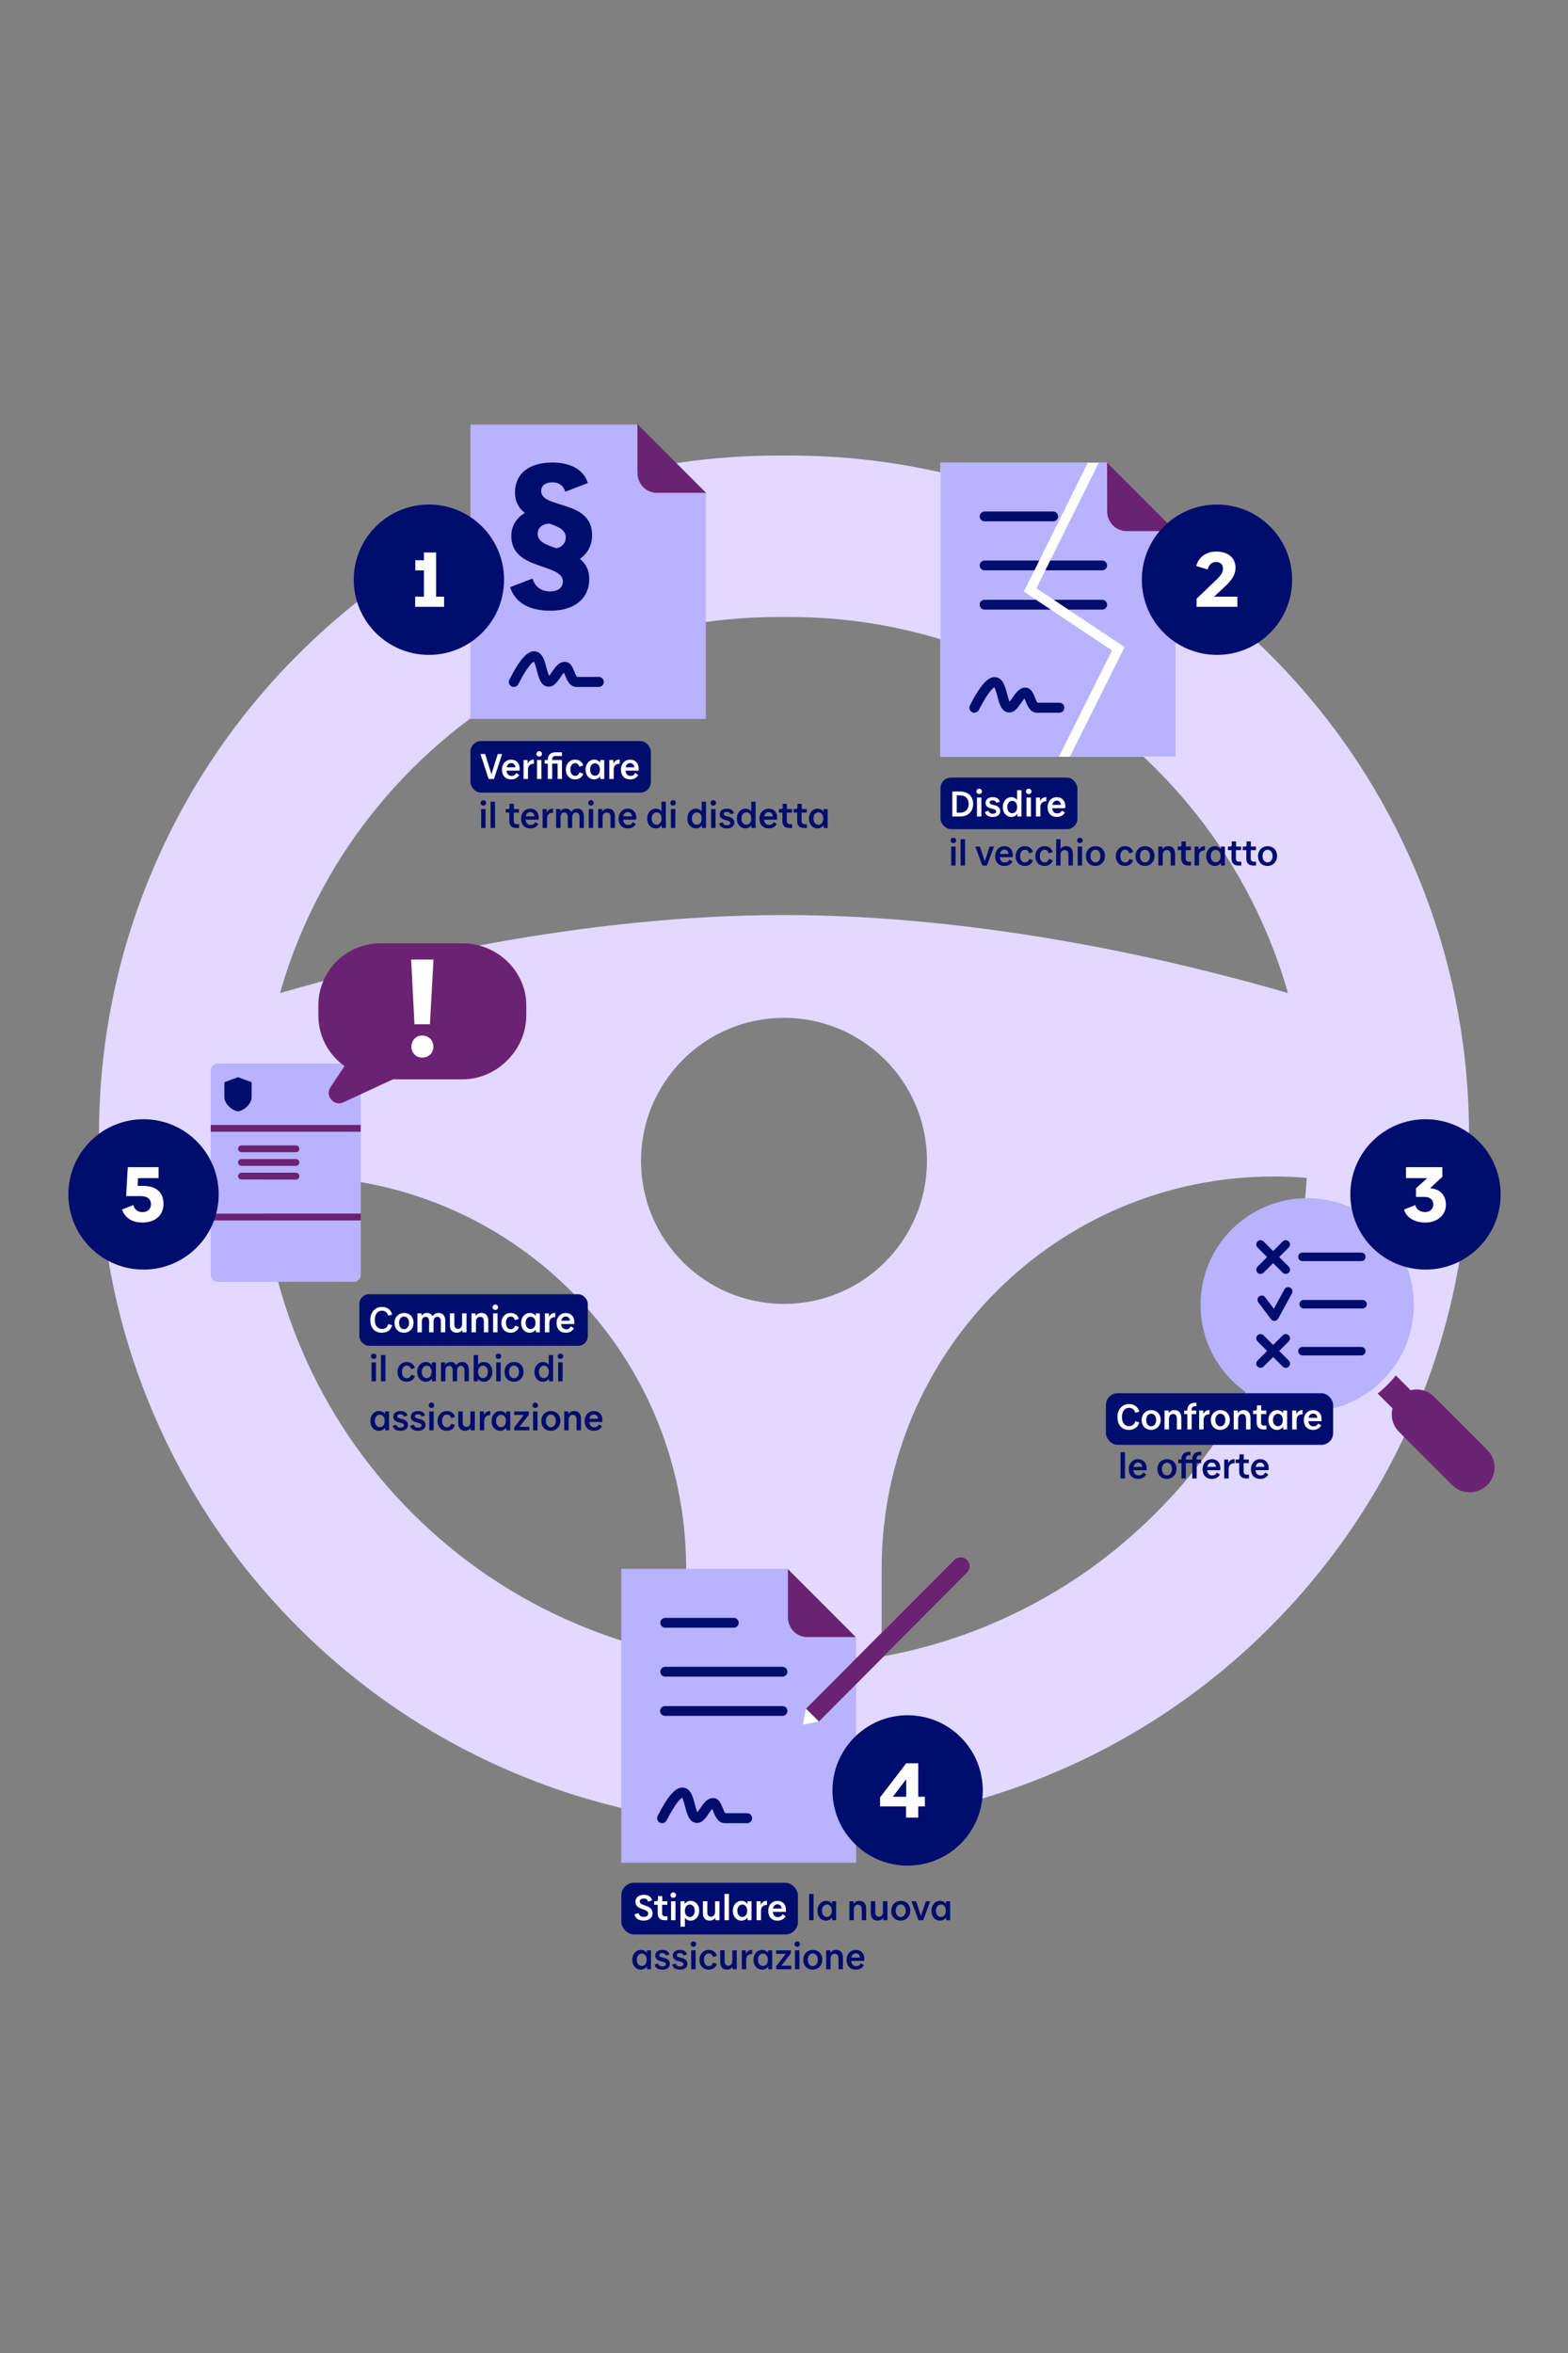 <?xml version="1.0" encoding="UTF-8"?><svg xmlns="http://www.w3.org/2000/svg" xmlns:xlink="http://www.w3.org/1999/xlink" viewBox="0 0 2400 3600"><rect x="0" y="0" width="2400" height="3600" fill="#808080" stroke="none"/><defs><style>.cls-1{fill:none;}.cls-2{clip-path:url(#clippath);}.cls-3{fill:#000d6e;}.cls-4{fill:#fff;}.cls-5{fill:#6c2273;}.cls-6{fill:#b8b2ff;}.cls-7{fill:#e1d9ff;}.cls-8{clip-path:url(#clippath-1);}</style><clipPath id="clippath"><path class="cls-1" d="M1620.85,1157.599h-181.337v-450h225.655l-98.085,197.578,134.985,89.985-81.218,162.437Zm73.663-450h-12.597l-95.527,192.422,135.015,90.015-83.782,167.563h161.891v-345l-105-105Z"/></clipPath><clipPath id="clippath-1"><path class="cls-1" d="M2162.523,2059.044c-.63,1.622-1.276,3.24-1.956,4.847-8.735,20.653-21.239,39.198-37.162,55.122-14.581,14.581-31.366,26.284-49.949,34.863v161.405h243.019v-256.237h-153.952Z"/></clipPath></defs><g id="Purple"><path class="cls-7" d="M2166.732,1332.037c-52.379-123.839-127.339-235.032-222.797-330.49-95.458-95.458-206.65-170.417-330.489-222.797-128.277-54.257-264.469-81.767-404.793-81.767h-17.307c-140.324,0-276.516,27.51-404.793,81.767-123.839,52.379-235.032,127.339-330.49,222.797-95.458,95.458-170.417,206.651-222.797,330.49-54.257,128.277-81.767,264.469-81.767,404.793v17.307c0,140.324,27.51,276.516,81.767,404.793,52.379,123.839,127.339,235.031,222.797,330.489,95.458,95.458,206.651,170.418,330.49,222.797,128.277,54.257,264.469,81.768,404.793,81.768h17.307c140.324,0,276.516-27.511,404.793-81.768,123.839-52.379,235.031-127.339,330.489-222.797,95.458-95.458,170.418-206.65,222.797-330.489,54.257-128.277,81.768-264.47,81.768-404.793v-17.307c0-140.324-27.511-276.516-81.768-404.793Zm-1705.978,96.219c39.927-94.397,97.111-179.2,169.964-252.054s157.657-130.038,252.054-169.964c97.667-41.31,201.486-62.255,308.574-62.255h17.307c107.088,0,210.907,20.945,308.574,62.255,94.396,39.926,179.199,97.11,252.053,169.964s130.038,157.657,169.965,252.054c12.608,29.808,23.308,60.192,32.105,91.064-166.61-48.51-462.679-119.329-771.264-119.329-308.702,0-604.878,70.872-771.453,119.384,8.8-30.891,19.506-61.294,32.121-91.119Zm739.228,566.658c-120.856,0-218.83-97.974-218.83-218.83s97.974-218.83,218.83-218.83,218.83,97.974,218.83,218.83-97.974,218.83-218.83,218.83Zm-569.263,319.85c-72.854-72.854-130.038-157.656-169.964-252.054-35.111-83.013-55.502-170.473-60.833-260.605,16.588-1.378,33.36-2.104,50.304-2.104,328.845,0,595.899,264.549,599.952,592.432,.032,2.519,.048,5.041,.048,7.568v134.515c-57.377-10.287-113.36-26.908-167.453-49.787-94.397-39.927-179.2-97.111-252.054-169.965Zm1308.526-252.054c-39.927,94.397-97.111,179.2-169.965,252.054s-157.656,130.038-252.054,169.965c-54.19,22.92-110.276,39.561-167.762,49.843v-129.29c0-.908,.012-1.814,.016-2.721-.004-.854-.016-1.705-.016-2.559,0-331.371,268.629-600,600-600,17.048,0,33.924,.734,50.612,2.129-5.333,90.124-25.723,177.574-60.831,260.58Z"/><g><path class="cls-6" d="M1005.786,754.136c-16.58,0-30.022-13.447-30.022-30.035v-74.664h-255.686v450.529h360.261v-345.83h-74.553Z"/><path class="cls-5" d="M1080.84,754.136h-75.054c-16.581,0-30.022-13.447-30.022-30.035v-75.088l105.076,105.123Z"/></g><path class="cls-3" d="M901.938,885.667c0,30.845-23.54,48.702-59.254,48.702-31.927,0-53.843-11.634-61.96-35.985l34.362-13.258c3.788,12.716,13.258,19.751,27.057,19.751,11.364,0,19.481-5.682,19.481-15.152,0-28.41-79.006-16.505-79.006-69.536,0-15.693,7.846-27.869,20.833-35.445-8.929-6.764-15.152-16.504-15.152-31.386,0-29.222,22.187-45.726,57.09-45.726,28.68,0,48.432,11.634,54.384,31.386l-34.362,13.258c-3.518-9.74-10.011-14.34-20.022-14.34-10.823,0-17.046,5.141-17.046,13.258,0,27.868,77.924,12.717,77.924,67.372,0,15.963-7.035,28.41-18.669,36.527,8.388,6.764,14.34,16.234,14.34,30.574Zm-50.055-46.809c8.388-1.894,14.069-7.847,14.069-16.775,0-11.364-11.364-16.504-25.434-21.104-12.446,1.082-17.587,7.846-17.587,15.693,0,12.176,13.258,17.046,28.951,22.187Z"/><polygon class="cls-4" points="1799.514 1157.849 1439.514 1157.849 1439.514 707.849 1694.513 707.849 1732.174 745.259 1799.514 812.599 1799.514 1157.849"/><g class="cls-2"><polygon class="cls-6" points="1694.513 707.599 1439.513 707.599 1439.513 1157.599 1799.513 1157.599 1799.513 812.599 1694.513 707.599"/><path class="cls-5" d="M1799.513,812.599h-74.896c-16.546,0-29.958-13.419-29.958-29.972l-.146-75.028,105,105Z"/><path class="cls-3" d="M1612.019,797.599h-105c-4.143,0-7.5-3.358-7.5-7.5s3.357-7.5,7.5-7.5h105c4.143,0,7.5,3.358,7.5,7.5s-3.357,7.5-7.5,7.5Z"/><path class="cls-3" d="M1687.019,872.608h-180c-4.147,0-7.509-3.362-7.509-7.509s3.361-7.509,7.509-7.509h180c4.147,0,7.509,3.362,7.509,7.509s-3.361,7.509-7.509,7.509Z"/><path class="cls-3" d="M1687.019,932.682h-180c-4.147,0-7.509-3.362-7.509-7.509s3.361-7.509,7.509-7.509h180c4.147,0,7.509,3.362,7.509,7.509s-3.361,7.509-7.509,7.509Z"/></g><g><path class="cls-6" d="M1837.542,1996.384c0,90.151,73.082,163.233,163.233,163.233,90.151,0,163.233-73.082,163.233-163.233,0-90.151-73.082-163.233-163.233-163.233-90.151,0-163.233,73.082-163.233,163.233Z"/><g><path class="cls-3" d="M2083.618,2060.711h-90.021c-3.606,0-6.529,2.923-6.529,6.529s2.923,6.529,6.529,6.529h90.021c3.606,0,6.529-2.923,6.529-6.529s-2.923-6.529-6.529-6.529Z"/><path class="cls-3" d="M1972.601,2043.009c-2.551-2.549-6.684-2.549-9.234,0l-14.673,14.673-14.673-14.673c-2.551-2.549-6.684-2.549-9.234,0-2.55,2.55-2.55,6.685,0,9.234l14.673,14.673-14.673,14.673c-2.55,2.55-2.55,6.685,0,9.234,1.275,1.274,2.946,1.912,4.617,1.912s3.342-.638,4.617-1.912l14.673-14.673,14.673,14.673c1.275,1.274,2.946,1.912,4.617,1.912s3.342-.638,4.617-1.912c2.55-2.55,2.55-6.685,0-9.234l-14.673-14.673,14.673-14.673c2.55-2.55,2.55-6.685,0-9.234Z"/><path class="cls-3" d="M1993.597,1929.476h90.021c3.606,0,6.529-2.923,6.529-6.529s-2.923-6.529-6.529-6.529h-90.021c-3.606,0-6.529,2.923-6.529,6.529s2.923,6.529,6.529,6.529Z"/><path class="cls-3" d="M1924.785,1947.179c1.275,1.274,2.946,1.912,4.617,1.912s3.342-.638,4.617-1.912l14.673-14.673,14.673,14.673c1.275,1.274,2.946,1.912,4.617,1.912s3.342-.638,4.617-1.912c2.55-2.55,2.55-6.685,0-9.234l-14.673-14.673,14.673-14.673c2.55-2.55,2.55-6.685,0-9.234-2.551-2.549-6.684-2.549-9.234,0l-14.673,14.673-14.673-14.673c-2.551-2.549-6.684-2.549-9.234,0-2.55,2.55-2.55,6.685,0,9.234l14.673,14.673-14.673,14.673c-2.55,2.55-2.55,6.685,0,9.234Z"/><path class="cls-3" d="M2085.531,1988.872h-90.021c-3.606,0-6.529,2.923-6.529,6.529s2.923,6.529,6.529,6.529h90.021c3.606,0,6.529-2.923,6.529-6.529s-2.923-6.529-6.529-6.529Z"/><path class="cls-3" d="M1974.834,1970.065c-3.164-1.729-7.131-.566-8.861,2.598l-16.239,29.713-13.267-17.629c-2.169-2.882-6.264-3.462-9.143-1.291-2.882,2.168-3.46,6.262-1.291,9.143l19.356,25.721c1.238,1.646,3.174,2.604,5.216,2.604,.157,0,.315-.006,.474-.018,2.213-.16,4.192-1.434,5.257-3.38l21.096-38.599c1.729-3.165,.566-7.132-2.598-8.861Z"/></g><g class="cls-8"><path class="cls-5" d="M2276.425,2218.263l-81.277-81.276c-9.781-9.781-23.565-13.116-36.078-10.01l-159.312-159.312c-7.648-7.65-20.053-7.65-27.701,0-7.649,7.649-7.649,20.052,0,27.701l159.312,159.312c-3.106,12.514,.229,26.299,10.01,36.081l81.277,81.276c7.424,7.424,17.154,11.136,26.885,11.136s19.461-3.712,26.886-11.137c14.848-14.848,14.848-38.922-.001-53.771Z"/></g></g><g><path class="cls-6" d="M541.747,1627.167h-208.75c-5.765,0-10.438,4.673-10.438,10.438v83.5h229.625v-83.5c0-5.765-4.673-10.438-10.438-10.438Zm-156.562,51.571c0,10.738-13.415,21.476-20.875,21.491-7.46-.015-20.875-10.753-20.875-21.491v-23.027l20.875-7.669,20.875,7.669v23.027Z"/><path class="cls-6" d="M322.56,1950.729c0,5.764,4.673,10.438,10.438,10.438h208.75c5.765,0,10.438-4.673,10.438-10.438v-83.5h-229.625v83.5Z"/><path class="cls-6" d="M322.56,1856.792h229.625v-125.25h-229.625v125.25Zm46.969-104.375h83.5c2.885,0,5.219,2.334,5.219,5.219s-2.334,5.219-5.219,5.219h-83.5c-2.885,0-5.219-2.334-5.219-5.219s2.334-5.219,5.219-5.219Zm0,20.875h83.5c2.885,0,5.219,2.334,5.219,5.219s-2.334,5.219-5.219,5.219h-83.5c-2.885,0-5.219-2.334-5.219-5.219s2.334-5.219,5.219-5.219Zm0,20.875h83.5c2.885,0,5.219,2.334,5.219,5.219s-2.334,5.219-5.219,5.219h-83.5c-2.885,0-5.219-2.334-5.219-5.219s2.334-5.219,5.219-5.219Z"/><rect class="cls-5" x="322.56" y="1856.792" width="229.625" height="10.438"/><rect class="cls-5" x="322.56" y="1721.104" width="229.625" height="10.438"/><path class="cls-5" d="M369.529,1783.729h83.5c2.885,0,5.219-2.334,5.219-5.219s-2.334-5.219-5.219-5.219h-83.5c-2.885,0-5.219,2.334-5.219,5.219s2.334,5.219,5.219,5.219Z"/><path class="cls-5" d="M369.529,1762.854h83.5c2.885,0,5.219-2.334,5.219-5.219s-2.334-5.219-5.219-5.219h-83.5c-2.885,0-5.219,2.334-5.219,5.219s2.334,5.219,5.219,5.219Z"/><path class="cls-5" d="M369.529,1804.604h83.5c2.885,0,5.219-2.334,5.219-5.219s-2.334-5.219-5.219-5.219h-83.5c-2.885,0-5.219,2.334-5.219,5.219s2.334,5.219,5.219,5.219Z"/><path class="cls-3" d="M343.435,1655.711v23.027c0,10.738,13.415,21.476,20.875,21.491,7.46-.015,20.875-10.753,20.875-21.491v-23.027l-20.875-7.669-20.875,7.669Z"/></g><g><path class="cls-5" d="M708.398,1443.266h-126.336c-52.33,0-94.752,42.422-94.752,94.752v15.792c0,31.943,15.854,60.131,40.071,77.296l-21.531,32.296c-8.983,13.475,5.718,30.126,20.201,22.886l75.451-34.964h106.896c52.33,0,97.139-45.184,97.139-97.514v-15.792c0-52.33-44.809-94.752-97.139-94.752Z"/><g><polygon class="cls-4" points="634.379 1567.112 658.062 1567.112 663.528 1468.125 629.318 1468.125 634.379 1567.112"/><path class="cls-4" d="M646.322,1584.319c-9.514,0-16.599,7.287-16.599,17.207,0,9.312,7.085,16.599,16.599,16.599,9.716,0,17.004-7.287,17.004-16.599,0-9.919-7.287-17.207-17.004-17.207Z"/></g></g><g><path class="cls-5" d="M1310.307,2505.074h-74.896c-16.546,0-29.958-13.419-29.958-29.972v-74.93l104.854,104.901Z"/><path class="cls-6" d="M1236.035,2504.762c-16.545,0-29.958-13.418-29.958-29.972v-74.506h-255.146v449.577h359.5v-345.099h-74.396Z"/></g><path class="cls-3" d="M1123.151,2490.32h-105c-4.142,0-7.5-3.357-7.5-7.5s3.358-7.5,7.5-7.5h105c4.142,0,7.5,3.357,7.5,7.5s-3.358,7.5-7.5,7.5Z"/><path class="cls-3" d="M1197.723,2565.165h-179.572c-4.142,0-7.5-3.357-7.5-7.5s3.358-7.5,7.5-7.5h179.572c4.142,0,7.5,3.357,7.5,7.5s-3.357,7.5-7.5,7.5Z"/><path class="cls-3" d="M1197.723,2625.219h-179.917c-4.142,0-7.5-3.357-7.5-7.5s3.358-7.5,7.5-7.5h179.917c4.142,0,7.5,3.357,7.5,7.5s-3.358,7.5-7.5,7.5Z"/><g><path class="cls-4" d="M1228.862,2638.752l-.009-.009,4.855-24.686,226.922-227.756c5.451-5.471,14.306-5.488,19.777-.036l0,0c5.471,5.451,5.488,14.306,.036,19.777l-226.922,227.756-24.66,4.954Z"/><path class="cls-5" d="M1233.67,2614.141l226.922-227.756c5.451-5.471,14.306-5.488,19.777-.036l0,0c5.471,5.451,5.488,14.306,.036,19.777l-226.922,227.756"/></g><path class="cls-3" d="M1491.338,1090.466c-1.182,0-2.381-.274-3.504-.853-3.761-1.938-5.238-6.559-3.3-10.32,17.16-33.299,29.014-45.748,40.919-42.969,10.017,2.339,13.09,14.043,16.062,25.361,.938,3.569,2.375,9.044,3.742,11.923,1.514-1.688,3.466-4.533,4.774-6.442,4.858-7.082,10.912-15.899,20.465-15.052,7.809,.688,10.953,8.536,13.48,14.842,.986,2.462,2.774,6.924,4.062,8.185h33.439c4.231,0,7.661,3.43,7.661,7.661s-3.43,7.661-7.661,7.661h-33.919c-10.669,0-14.963-10.716-17.805-17.808-.479-1.196-1.095-2.731-1.676-4.003-1.765,1.865-4.026,5.163-5.412,7.182-4.904,7.149-10.462,15.266-19.507,14.127-10.401-1.296-13.483-13.033-16.464-24.384-1.088-4.141-3.025-11.52-4.786-13.991-2.177,1.212-9.502,7.068-23.756,34.726-1.359,2.639-4.039,4.153-6.815,4.153Z"/><path class="cls-3" d="M786.435,1050.981c-1.182,0-2.38-.274-3.503-.853-3.761-1.938-5.239-6.559-3.301-10.319,17.162-33.301,29.019-45.746,40.92-42.969,10.016,2.339,13.089,14.043,16.062,25.361,.937,3.569,2.375,9.044,3.742,11.923,1.514-1.688,3.465-4.533,4.774-6.441,4.858-7.082,10.901-15.897,20.466-15.052,7.808,.688,10.953,8.536,13.479,14.841,.987,2.462,2.775,6.924,4.062,8.185h33.439c4.231,0,7.661,3.43,7.661,7.661s-3.43,7.661-7.661,7.661h-33.919c-10.669,0-14.963-10.716-17.805-17.808-.479-1.196-1.095-2.732-1.675-4.003-1.765,1.865-4.027,5.163-5.412,7.182-4.904,7.15-10.46,15.257-19.507,14.127-10.401-1.296-13.483-13.034-16.464-24.384-1.087-4.142-3.025-11.521-4.786-13.991-2.176,1.211-9.501,7.066-23.755,34.726-1.36,2.639-4.04,4.153-6.816,4.153Z"/><path class="cls-3" d="M1013.422,2789.413c-1.182,0-2.38-.274-3.503-.854-3.761-1.938-5.238-6.558-3.3-10.319,17.161-33.3,29.006-45.754,40.92-42.969,10.016,2.34,13.089,14.043,16.062,25.361,.937,3.568,2.375,9.043,3.742,11.923,1.513-1.688,3.465-4.532,4.774-6.44,4.858-7.083,10.899-15.89,20.465-15.054,7.809,.688,10.954,8.536,13.48,14.842,.987,2.463,2.775,6.925,4.062,8.186h33.439c4.231,0,7.661,3.43,7.661,7.661s-3.43,7.661-7.661,7.661h-33.919c-10.668,0-14.963-10.717-17.805-17.808-.479-1.196-1.095-2.732-1.675-4.004-1.765,1.865-4.028,5.163-5.413,7.183-4.904,7.149-10.46,15.25-19.506,14.127-10.401-1.297-13.483-13.034-16.464-24.385-1.087-4.142-3.025-11.521-4.786-13.991-2.177,1.212-9.502,7.068-23.755,34.727-1.36,2.638-4.04,4.153-6.816,4.153Z"/><circle class="cls-3" cx="1389.21" cy="2739.3" r="115.021"/><circle class="cls-3" cx="219.674" cy="1827.401" r="115.021"/><circle class="cls-3" cx="2181.865" cy="1827.401" r="115.021"/><circle class="cls-3" cx="1862.736" cy="886.938" r="115.021"/><circle class="cls-3" cx="656.502" cy="886.938" r="115.021"/></g><g id="Text_IT_Pfade"><rect class="cls-3" x="951.026" y="2880.609" width="270.279" height="79" rx="19.165" ry="19.165"/><rect class="cls-3" x="1439.514" y="1189.637" width="209.631" height="79" rx="16.299" ry="16.299"/><rect class="cls-3" x="720.078" y="1133.767" width="276.124" height="79" rx="16.299" ry="16.299"/><rect class="cls-3" x="550.034" y="1980.088" width="349.698" height="79" rx="14.817" ry="14.817"/><g><path class="cls-4" d="M566.79,2019.373c0-12.044,7.699-19.853,17.653-19.853,9.184,0,14.188,5.444,15.783,11.714l-6.104,1.595c-1.21-4.29-4.179-7.534-9.569-7.534-6.324,0-10.888,5.169-10.888,14.078,0,9.129,4.674,13.913,10.833,13.913,5.664,0,8.579-3.024,9.733-7.534l5.994,1.814c-1.649,6.38-6.599,11.494-15.893,11.494-10.394,0-17.543-7.095-17.543-19.688Z"/><path class="cls-4" d="M603.86,2023.938c0-8.909,6.379-15.123,14.518-15.123,8.579,0,14.628,5.884,14.628,15.123,0,8.854-6.489,15.123-14.628,15.123-8.524,0-14.518-5.885-14.518-15.123Zm22.217,0c0-5.994-3.3-9.679-7.644-9.679-4.29,0-7.644,3.739-7.644,9.679s3.354,9.679,7.644,9.679c4.344,0,7.644-3.739,7.644-9.679Z"/><path class="cls-4" d="M681.514,2020.583v17.817h-6.709v-16.223c0-4.949-2.035-7.589-5.554-7.534-3.3,0-5.665,2.97-5.665,7.479v16.277h-6.764v-16.223c0-4.949-2.035-7.589-5.5-7.534-3.299,0-5.664,2.915-5.664,7.369v16.388h-6.764v-28.981h6.379v3.85c1.705-2.859,4.729-4.509,8.414-4.509,3.794,0,6.874,1.814,8.414,5.169,1.705-3.3,5.224-5.169,9.349-5.169,6.159,0,10.063,4.289,10.063,11.823Z"/><path class="cls-4" d="M707.256,2009.419h6.764v28.981h-6.27v-3.795c-1.87,2.805-5.004,4.399-8.799,4.399-6.159,0-10.283-3.849-10.283-11.273v-18.367h6.764v16.883c0,4.784,2.2,6.874,5.884,6.819,3.575,0,5.939-2.86,5.939-7.479v-16.168Z"/><path class="cls-4" d="M747.405,2020.583v17.817h-6.764v-16.223c0-4.949-2.2-7.534-5.994-7.479-3.63,0-6.159,2.86-6.159,7.479v16.223h-6.764v-28.981h6.269v4.234c1.76-3.134,5.059-4.894,9.074-4.894,6.434,0,10.339,4.344,10.339,11.823Z"/><path class="cls-4" d="M753.953,2000.07c0-2.42,1.815-4.18,4.18-4.18,2.419,0,4.234,1.76,4.234,4.18s-1.815,4.069-4.234,4.069c-2.365,0-4.18-1.649-4.18-4.069Zm.825,38.33v-28.981h6.764v28.981h-6.764Z"/><path class="cls-4" d="M767.428,2023.992c0-8.579,5.829-15.178,14.133-15.178,7.149,0,11.273,4.18,12.483,8.964l-5.884,1.979c-.825-3.3-3.135-5.555-6.324-5.555-4.455,0-7.479,3.685-7.479,9.789,0,5.994,3.024,9.679,7.369,9.679,3.409,0,5.609-2.09,6.599-5.334l5.774,1.925c-1.265,4.674-5.499,8.799-12.538,8.799-8.359,0-14.133-6.05-14.133-15.068Z"/><path class="cls-4" d="M820.06,2009.419h6.214v28.981h-5.83l-.495-4.015c-2.145,2.97-5.389,4.675-9.184,4.675-7.479,0-13.143-6.05-13.143-15.014,0-8.908,5.774-15.232,13.253-15.232,3.85,0,7.039,1.705,9.184,4.729v-4.125Zm-.385,14.519c0-5.885-3.245-9.514-7.534-9.514-4.234,0-7.589,3.629-7.589,9.514,0,5.884,3.354,9.514,7.589,9.514,4.29,0,7.534-3.63,7.534-9.514Z"/><path class="cls-4" d="M840.246,2015.194c1.485-3.685,4.62-6.434,9.679-6.434v6.324c-5.939,0-9.128,3.299-9.128,8.908v14.408h-6.764v-28.981h6.214v5.774Z"/><path class="cls-4" d="M858.837,2025.697c.55,5.169,3.465,8.028,7.699,8.028,3.52,0,5.499-1.319,7.259-4.399l4.62,2.97c-2.419,4.29-6.654,6.765-12.483,6.765-8.414,0-14.078-5.555-14.078-14.903,0-9.184,6.104-15.343,14.023-15.343,8.029,0,13.144,5.444,13.144,13.528,0,1.265-.055,2.64-.22,3.354h-19.962Zm13.639-5.06c-.495-4.18-2.86-6.544-6.544-6.544-3.41,0-6.049,2.364-6.874,6.489l13.418,.055Z"/><path class="cls-3" d="M567.835,2075.07c0-2.42,1.815-4.18,4.18-4.18,2.419,0,4.234,1.76,4.234,4.18s-1.815,4.069-4.234,4.069c-2.365,0-4.18-1.649-4.18-4.069Zm.825,38.33v-28.981h6.764v28.981h-6.764Z"/><path class="cls-3" d="M583.124,2113.401v-40.199h6.819v40.199h-6.819Z"/><path class="cls-3" d="M608.369,2098.992c0-8.579,5.829-15.178,14.133-15.178,7.149,0,11.273,4.18,12.483,8.964l-5.884,1.979c-.825-3.3-3.135-5.555-6.324-5.555-4.455,0-7.479,3.685-7.479,9.789,0,5.994,3.024,9.679,7.369,9.679,3.409,0,5.609-2.09,6.599-5.334l5.774,1.925c-1.265,4.674-5.499,8.799-12.538,8.799-8.359,0-14.133-6.05-14.133-15.068Z"/><path class="cls-3" d="M661,2084.419h6.214v28.981h-5.829l-.495-4.015c-2.145,2.97-5.389,4.675-9.184,4.675-7.479,0-13.144-6.05-13.144-15.014,0-8.908,5.774-15.232,13.253-15.232,3.849,0,7.039,1.705,9.184,4.729v-4.125Zm-.385,14.519c0-5.885-3.245-9.514-7.534-9.514-4.234,0-7.589,3.629-7.589,9.514,0,5.884,3.354,9.514,7.589,9.514,4.29,0,7.534-3.63,7.534-9.514Z"/><path class="cls-3" d="M717.592,2095.583v17.817h-6.709v-16.223c0-4.949-2.035-7.589-5.554-7.534-3.3,0-5.665,2.97-5.665,7.479v16.277h-6.764v-16.223c0-4.949-2.035-7.589-5.499-7.534-3.3,0-5.664,2.915-5.664,7.369v16.388h-6.764v-28.981h6.379v3.85c1.705-2.859,4.729-4.509,8.414-4.509,3.794,0,6.874,1.814,8.414,5.169,1.705-3.3,5.225-5.169,9.349-5.169,6.159,0,10.063,4.289,10.063,11.823Z"/><path class="cls-3" d="M753.673,2098.827c0,8.909-5.719,15.233-13.253,15.233-3.959,0-7.094-1.705-9.129-4.729v4.069h-6.269v-40.199h6.709v14.793c2.09-2.64,5.06-4.18,8.854-4.18,7.479,0,13.088,6.049,13.088,15.013Zm-6.874,.11c0-5.885-3.299-9.514-7.534-9.514-4.345,0-7.589,3.629-7.589,9.514,0,5.884,3.245,9.514,7.534,9.514,4.234,0,7.589-3.63,7.589-9.514Z"/><path class="cls-3" d="M758.737,2075.07c0-2.42,1.815-4.18,4.18-4.18,2.419,0,4.234,1.76,4.234,4.18s-1.815,4.069-4.234,4.069c-2.365,0-4.18-1.649-4.18-4.069Zm.825,38.33v-28.981h6.764v28.981h-6.764Z"/><path class="cls-3" d="M772.211,2098.938c0-8.909,6.379-15.123,14.518-15.123,8.579,0,14.628,5.884,14.628,15.123,0,8.854-6.489,15.123-14.628,15.123-8.524,0-14.518-5.885-14.518-15.123Zm22.217,0c0-5.994-3.3-9.679-7.644-9.679-4.29,0-7.644,3.739-7.644,9.679s3.354,9.679,7.644,9.679c4.344,0,7.644-3.739,7.644-9.679Z"/><path class="cls-3" d="M839.913,2073.201h6.709v40.199h-6.214v-4.289c-2.145,3.134-5.334,4.949-9.293,4.949-7.479,0-13.144-6.05-13.144-15.014,0-8.908,5.774-15.232,13.253-15.232,3.629,0,6.599,1.54,8.689,4.18v-14.793Zm.11,25.736c0-5.885-3.245-9.514-7.534-9.514-4.234,0-7.589,3.629-7.589,9.514,0,5.884,3.354,9.514,7.589,9.514,4.29,0,7.534-3.63,7.534-9.514Z"/><path class="cls-3" d="M853.555,2075.07c0-2.42,1.815-4.18,4.18-4.18,2.419,0,4.234,1.76,4.234,4.18s-1.815,4.069-4.234,4.069c-2.365,0-4.18-1.649-4.18-4.069Zm.825,38.33v-28.981h6.764v28.981h-6.764Z"/><path class="cls-3" d="M589.282,2159.419h6.214v28.981h-5.83l-.495-4.015c-2.145,2.97-5.389,4.675-9.184,4.675-7.479,0-13.143-6.05-13.143-15.014,0-8.908,5.774-15.232,13.253-15.232,3.85,0,7.039,1.705,9.184,4.729v-4.125Zm-.385,14.519c0-5.885-3.245-9.514-7.534-9.514-4.234,0-7.589,3.629-7.589,9.514,0,5.884,3.354,9.514,7.589,9.514,4.29,0,7.534-3.63,7.534-9.514Z"/><path class="cls-3" d="M600.945,2181.307l5.664-1.54c.825,2.75,2.64,4.399,6.434,4.399,3.41,0,5.224-1.155,5.224-3.465,0-2.255-1.54-3.079-7.424-4.509-6.599-1.595-8.854-4.234-8.854-8.854,0-5.059,4.235-8.523,10.999-8.523,5.884,0,9.679,2.31,10.669,7.204l-5.444,1.265c-.77-2.475-2.53-3.574-5.39-3.574-3.079,0-4.619,1.21-4.619,3.135,0,2.089,1.265,2.859,6.764,4.124,6.599,1.595,9.458,4.18,9.458,9.184,0,5.444-4.454,8.909-11.548,8.909-6.874,0-10.778-2.97-11.933-7.754Z"/><path class="cls-3" d="M627.84,2181.307l5.665-1.54c.825,2.75,2.64,4.399,6.434,4.399,3.41,0,5.224-1.155,5.224-3.465,0-2.255-1.54-3.079-7.424-4.509-6.599-1.595-8.854-4.234-8.854-8.854,0-5.059,4.234-8.523,10.999-8.523,5.884,0,9.679,2.31,10.669,7.204l-5.444,1.265c-.77-2.475-2.53-3.574-5.389-3.574-3.08,0-4.62,1.21-4.62,3.135,0,2.089,1.265,2.859,6.764,4.124,6.599,1.595,9.458,4.18,9.458,9.184,0,5.444-4.454,8.909-11.548,8.909-6.874,0-10.778-2.97-11.934-7.754Z"/><path class="cls-3" d="M656.219,2150.07c0-2.42,1.815-4.18,4.18-4.18,2.419,0,4.234,1.76,4.234,4.18s-1.815,4.069-4.234,4.069c-2.365,0-4.18-1.649-4.18-4.069Zm.825,38.33v-28.981h6.764v28.981h-6.764Z"/><path class="cls-3" d="M669.694,2173.992c0-8.579,5.829-15.178,14.133-15.178,7.149,0,11.273,4.18,12.483,8.964l-5.884,1.979c-.825-3.3-3.135-5.555-6.324-5.555-4.455,0-7.479,3.685-7.479,9.789,0,5.994,3.024,9.679,7.369,9.679,3.409,0,5.609-2.09,6.599-5.334l5.774,1.925c-1.265,4.674-5.499,8.799-12.538,8.799-8.359,0-14.133-6.05-14.133-15.068Z"/><path class="cls-3" d="M720.016,2159.419h6.764v28.981h-6.27v-3.795c-1.87,2.805-5.004,4.399-8.799,4.399-6.159,0-10.283-3.849-10.283-11.273v-18.367h6.764v16.883c0,4.784,2.2,6.874,5.884,6.819,3.575,0,5.939-2.86,5.939-7.479v-16.168Z"/><path class="cls-3" d="M740.697,2165.194c1.485-3.685,4.62-6.434,9.679-6.434v6.324c-5.939,0-9.128,3.299-9.128,8.908v14.408h-6.764v-28.981h6.214v5.774Z"/><path class="cls-3" d="M774.795,2159.419h6.214v28.981h-5.829l-.495-4.015c-2.145,2.97-5.389,4.675-9.184,4.675-7.479,0-13.144-6.05-13.144-15.014,0-8.908,5.774-15.232,13.253-15.232,3.849,0,7.039,1.705,9.184,4.729v-4.125Zm-.385,14.519c0-5.885-3.245-9.514-7.534-9.514-4.234,0-7.589,3.629-7.589,9.514,0,5.884,3.354,9.514,7.589,9.514,4.29,0,7.534-3.63,7.534-9.514Z"/><path class="cls-3" d="M795.147,2182.956h15.123v5.444h-23.097v-4.784l14.463-18.753h-14.628v-5.444h22.437v5.005l-14.298,18.532Z"/><path class="cls-3" d="M815.112,2150.07c0-2.42,1.815-4.18,4.18-4.18,2.419,0,4.234,1.76,4.234,4.18s-1.815,4.069-4.234,4.069c-2.365,0-4.18-1.649-4.18-4.069Zm.825,38.33v-28.981h6.764v28.981h-6.764Z"/><path class="cls-3" d="M828.587,2173.938c0-8.909,6.379-15.123,14.518-15.123,8.579,0,14.628,5.884,14.628,15.123,0,8.854-6.489,15.123-14.628,15.123-8.524,0-14.518-5.885-14.518-15.123Zm22.217,0c0-5.994-3.3-9.679-7.644-9.679-4.29,0-7.644,3.739-7.644,9.679s3.354,9.679,7.644,9.679c4.344,0,7.644-3.739,7.644-9.679Z"/><path class="cls-3" d="M889.303,2170.583v17.817h-6.764v-16.223c0-4.949-2.2-7.534-5.994-7.479-3.63,0-6.159,2.86-6.159,7.479v16.223h-6.764v-28.981h6.269v4.234c1.76-3.134,5.059-4.894,9.074-4.894,6.434,0,10.339,4.344,10.339,11.823Z"/><path class="cls-3" d="M901.845,2175.697c.55,5.169,3.465,8.028,7.699,8.028,3.52,0,5.499-1.319,7.259-4.399l4.62,2.97c-2.419,4.29-6.654,6.765-12.483,6.765-8.414,0-14.078-5.555-14.078-14.903,0-9.184,6.104-15.343,14.023-15.343,8.029,0,13.144,5.444,13.144,13.528,0,1.265-.055,2.64-.22,3.354h-19.962Zm13.639-5.06c-.495-4.18-2.86-6.544-6.544-6.544-3.41,0-6.049,2.364-6.874,6.489l13.418,.055Z"/></g><g><path class="cls-4" d="M1469.827,1210.996c12.027,0,19.715,7.479,19.715,19.082,0,11.604-8.018,19.138-19.989,19.138h-11.917v-38.22h12.191Zm-.384,32.391c8.072,0,13.234-5.004,13.234-13.253,0-8.194-5.162-13.308-13.234-13.308h-5.053v26.562h5.053Z"/><path class="cls-4" d="M1494.541,1210.886c0-2.419,1.812-4.179,4.174-4.179,2.416,0,4.229,1.76,4.229,4.179,0,2.42-1.812,4.07-4.229,4.07-2.361,0-4.174-1.65-4.174-4.07Zm.823,38.33v-28.981h6.755v28.981h-6.755Z"/><path class="cls-4" d="M1507.501,1242.122l5.656-1.54c.823,2.75,2.636,4.399,6.425,4.399,3.405,0,5.217-1.155,5.217-3.465,0-2.254-1.537-3.079-7.413-4.509-6.59-1.595-8.842-4.234-8.842-8.854,0-5.06,4.229-8.524,10.983-8.524,5.876,0,9.665,2.31,10.653,7.204l-5.437,1.265c-.769-2.475-2.526-3.575-5.382-3.575-3.075,0-4.612,1.21-4.612,3.135,0,2.09,1.263,2.86,6.754,4.125,6.59,1.595,9.446,4.179,9.446,9.184,0,5.444-4.448,8.909-11.533,8.909-6.864,0-10.764-2.97-11.916-7.754Z"/><path class="cls-4" d="M1556.761,1209.016h6.7v40.2h-6.206v-4.29c-2.142,3.135-5.326,4.95-9.28,4.95-7.469,0-13.125-6.049-13.125-15.013,0-8.909,5.766-15.233,13.234-15.233,3.625,0,6.59,1.54,8.677,4.179v-14.793Zm.11,25.737c0-5.884-3.24-9.514-7.523-9.514-4.229,0-7.579,3.629-7.579,9.514,0,5.884,3.351,9.514,7.579,9.514,4.283,0,7.523-3.63,7.523-9.514Z"/><path class="cls-4" d="M1570.381,1210.886c0-2.419,1.812-4.179,4.174-4.179,2.416,0,4.229,1.76,4.229,4.179,0,2.42-1.812,4.07-4.229,4.07-2.361,0-4.174-1.65-4.174-4.07Zm.823,38.33v-28.981h6.755v28.981h-6.755Z"/><path class="cls-4" d="M1591.853,1226.009c1.482-3.685,4.613-6.434,9.665-6.434v6.324c-5.931,0-9.116,3.299-9.116,8.909v14.408h-6.755v-28.981h6.206v5.774Z"/><path class="cls-4" d="M1610.415,1236.513c.55,5.169,3.46,8.029,7.688,8.029,3.515,0,5.492-1.32,7.249-4.399l4.613,2.97c-2.416,4.289-6.645,6.764-12.466,6.764-8.402,0-14.059-5.555-14.059-14.903,0-9.184,6.096-15.343,14.003-15.343,8.019,0,13.125,5.444,13.125,13.528,0,1.265-.055,2.64-.219,3.354h-19.936Zm13.62-5.06c-.495-4.179-2.856-6.544-6.535-6.544-3.405,0-6.041,2.365-6.865,6.489l13.4,.055Z"/><path class="cls-3" d="M1455.056,1285.886c0-2.419,1.812-4.179,4.174-4.179,2.416,0,4.229,1.76,4.229,4.179,0,2.42-1.812,4.07-4.229,4.07-2.361,0-4.174-1.65-4.174-4.07Zm.823,38.33v-28.981h6.755v28.981h-6.755Z"/><path class="cls-3" d="M1470.321,1324.216v-40.2h6.81v40.2h-6.81Z"/><path class="cls-3" d="M1514.804,1295.235h6.646l-10.764,28.981h-7.14l-10.764-28.981h7.084l7.469,22.382,7.469-22.382Z"/><path class="cls-3" d="M1530.181,1311.513c.55,5.169,3.46,8.029,7.688,8.029,3.515,0,5.492-1.32,7.249-4.399l4.613,2.97c-2.416,4.289-6.645,6.764-12.466,6.764-8.402,0-14.059-5.555-14.059-14.903,0-9.184,6.096-15.343,14.003-15.343,8.019,0,13.125,5.444,13.125,13.528,0,1.265-.055,2.64-.219,3.354h-19.936Zm13.62-5.06c-.495-4.179-2.856-6.544-6.535-6.544-3.405,0-6.041,2.365-6.865,6.489l13.4,.055Z"/><path class="cls-3" d="M1554.455,1309.808c0-8.579,5.821-15.178,14.113-15.178,7.139,0,11.258,4.179,12.466,8.964l-5.876,1.979c-.823-3.299-3.13-5.554-6.315-5.554-4.448,0-7.469,3.685-7.469,9.789,0,5.994,3.021,9.679,7.359,9.679,3.404,0,5.602-2.09,6.59-5.334l5.766,1.925c-1.263,4.674-5.491,8.799-12.521,8.799-8.348,0-14.113-6.049-14.113-15.068Z"/><path class="cls-3" d="M1584.604,1309.808c0-8.579,5.821-15.178,14.113-15.178,7.139,0,11.258,4.179,12.466,8.964l-5.876,1.979c-.823-3.299-3.13-5.554-6.315-5.554-4.448,0-7.469,3.685-7.469,9.789,0,5.994,3.021,9.679,7.359,9.679,3.404,0,5.602-2.09,6.59-5.334l5.766,1.925c-1.263,4.674-5.491,8.799-12.521,8.799-8.348,0-14.113-6.049-14.113-15.068Z"/><path class="cls-3" d="M1642.157,1306.399v17.817h-6.755v-16.168c0-4.894-2.197-7.534-5.986-7.479-3.624,0-6.15,2.86-6.15,7.369v16.278h-6.7v-40.2h6.7l-.055,14.793c1.812-2.694,4.888-4.234,8.622-4.234,6.425,0,10.324,4.29,10.324,11.824Z"/><path class="cls-3" d="M1648.691,1285.886c0-2.419,1.812-4.179,4.174-4.179,2.416,0,4.229,1.76,4.229,4.179,0,2.42-1.812,4.07-4.229,4.07-2.361,0-4.174-1.65-4.174-4.07Zm.823,38.33v-28.981h6.755v28.981h-6.755Z"/><path class="cls-3" d="M1662.146,1309.753c0-8.909,6.37-15.123,14.498-15.123,8.566,0,14.607,5.884,14.607,15.123,0,8.854-6.48,15.123-14.607,15.123-8.513,0-14.498-5.884-14.498-15.123Zm22.186,0c0-5.994-3.295-9.679-7.633-9.679-4.283,0-7.634,3.739-7.634,9.679,0,5.939,3.351,9.679,7.634,9.679,4.338,0,7.633-3.74,7.633-9.679Z"/><path class="cls-3" d="M1707.837,1309.808c0-8.579,5.821-15.178,14.113-15.178,7.139,0,11.258,4.179,12.466,8.964l-5.876,1.979c-.823-3.299-3.13-5.554-6.315-5.554-4.448,0-7.469,3.685-7.469,9.789,0,5.994,3.021,9.679,7.359,9.679,3.404,0,5.602-2.09,6.59-5.334l5.766,1.925c-1.263,4.674-5.491,8.799-12.521,8.799-8.348,0-14.113-6.049-14.113-15.068Z"/><path class="cls-3" d="M1737.986,1309.753c0-8.909,6.37-15.123,14.498-15.123,8.566,0,14.607,5.884,14.607,15.123,0,8.854-6.48,15.123-14.607,15.123-8.513,0-14.498-5.884-14.498-15.123Zm22.186,0c0-5.994-3.295-9.679-7.633-9.679-4.283,0-7.634,3.739-7.634,9.679,0,5.939,3.351,9.679,7.634,9.679,4.338,0,7.633-3.74,7.633-9.679Z"/><path class="cls-3" d="M1798.613,1306.399v17.817h-6.755v-16.223c0-4.95-2.196-7.534-5.986-7.479-3.624,0-6.15,2.859-6.15,7.479v16.223h-6.755v-28.981h6.261v4.234c1.758-3.135,5.053-4.895,9.062-4.895,6.425,0,10.324,4.344,10.324,11.824Z"/><path class="cls-3" d="M1818.439,1324.216c-6.811,0-10.38-4.069-10.38-10.394v-13.144h-5.437v-5.444h3.021c2.087,0,2.801-.55,2.801-2.915v-5.004h6.59v7.919h7.743v5.444h-7.963v12.429c0,3.409,1.318,5.279,4.942,5.279h3.24v5.829h-4.558Z"/><path class="cls-3" d="M1834.64,1301.009c1.482-3.685,4.613-6.434,9.665-6.434v6.324c-5.931,0-9.116,3.299-9.116,8.909v14.408h-6.755v-28.981h6.206v5.774Z"/><path class="cls-3" d="M1868.688,1295.235h6.206v28.981h-5.821l-.494-4.015c-2.142,2.97-5.382,4.675-9.171,4.675-7.469,0-13.125-6.049-13.125-15.013,0-8.909,5.766-15.233,13.234-15.233,3.845,0,7.029,1.705,9.171,4.729v-4.125Zm-.384,14.518c0-5.884-3.24-9.514-7.523-9.514-4.229,0-7.579,3.629-7.579,9.514,0,5.884,3.35,9.514,7.579,9.514,4.283,0,7.523-3.63,7.523-9.514Z"/><path class="cls-3" d="M1895.323,1324.216c-6.811,0-10.38-4.069-10.38-10.394v-13.144h-5.437v-5.444h3.021c2.087,0,2.801-.55,2.801-2.915v-5.004h6.59v7.919h7.743v5.444h-7.963v12.429c0,3.409,1.318,5.279,4.942,5.279h3.24v5.829h-4.558Z"/><path class="cls-3" d="M1918.004,1324.216c-6.811,0-10.38-4.069-10.38-10.394v-13.144h-5.437v-5.444h3.021c2.087,0,2.801-.55,2.801-2.915v-5.004h6.59v7.919h7.743v5.444h-7.963v12.429c0,3.409,1.318,5.279,4.942,5.279h3.24v5.829h-4.558Z"/><path class="cls-3" d="M1925.583,1309.753c0-8.909,6.37-15.123,14.498-15.123,8.566,0,14.607,5.884,14.607,15.123,0,8.854-6.48,15.123-14.607,15.123-8.513,0-14.498-5.884-14.498-15.123Zm22.186,0c0-5.994-3.295-9.679-7.633-9.679-4.284,0-7.634,3.739-7.634,9.679,0,5.939,3.35,9.679,7.634,9.679,4.338,0,7.633-3.74,7.633-9.679Z"/></g><g><path class="cls-4" d="M971.053,2928.878l6.214-1.979c1.155,3.959,3.794,5.829,8.029,5.829,4.179,0,6.874-1.649,6.874-4.84,0-3.134-1.815-4.839-8.524-6.929-7.864-2.475-11.053-5.555-11.053-11.438,0-6.435,5.279-10.504,12.978-10.504,6.709,0,11.219,3.08,12.483,8.47l-6.049,2.034c-.99-3.354-3.245-4.839-6.709-4.839-3.74,0-6.049,1.595-6.049,4.289,0,2.859,1.43,4.289,8.414,6.489,7.864,2.42,11.164,6.214,11.164,11.769,0,6.599-5.334,11.218-13.693,11.218-7.259,0-12.648-3.189-14.078-9.568Z"/><path class="cls-4" d="M1017.086,2937.842c-6.819,0-10.394-4.069-10.394-10.394v-13.144h-5.444v-5.444h3.025c2.089,0,2.804-.55,2.804-2.914v-5.005h6.599v7.919h7.754v5.444h-7.974v12.429c0,3.409,1.32,5.279,4.949,5.279h3.245v5.829h-4.564Z"/><path class="cls-4" d="M1026.273,2899.512c0-2.42,1.815-4.18,4.18-4.18,2.419,0,4.234,1.76,4.234,4.18s-1.815,4.069-4.234,4.069c-2.365,0-4.18-1.649-4.18-4.069Zm.825,38.33v-28.981h6.764v28.981h-6.764Z"/><path class="cls-4" d="M1070.268,2923.269c0,8.909-5.719,15.233-13.253,15.233-3.739,0-6.709-1.54-8.744-4.18v13.363h-6.709v-38.825h6.269v4.29c2.09-3.08,5.279-4.895,9.349-4.895,7.479,0,13.088,6.049,13.088,15.013Zm-6.874,.11c0-5.885-3.354-9.514-7.589-9.514-4.29,0-7.534,3.629-7.534,9.514,0,5.884,3.245,9.514,7.534,9.514,4.234,0,7.589-3.63,7.589-9.514Z"/><path class="cls-4" d="M1094.47,2908.861h6.764v28.981h-6.269v-3.795c-1.87,2.805-5.004,4.399-8.799,4.399-6.159,0-10.284-3.849-10.284-11.273v-18.367h6.764v16.883c0,4.784,2.199,6.874,5.884,6.819,3.575,0,5.939-2.86,5.939-7.479v-16.168Z"/><path class="cls-4" d="M1108.937,2937.842v-40.199h6.819v40.199h-6.819Z"/><path class="cls-4" d="M1144.078,2908.861h6.214v28.981h-5.829l-.495-4.015c-2.145,2.97-5.389,4.675-9.184,4.675-7.479,0-13.143-6.05-13.143-15.014,0-8.908,5.774-15.232,13.253-15.232,3.85,0,7.039,1.705,9.184,4.729v-4.125Zm-.385,14.519c0-5.885-3.245-9.514-7.534-9.514-4.234,0-7.589,3.629-7.589,9.514,0,5.884,3.354,9.514,7.589,9.514,4.29,0,7.534-3.63,7.534-9.514Z"/><path class="cls-4" d="M1164.265,2914.635c1.485-3.685,4.619-6.434,9.679-6.434v6.324c-5.939,0-9.129,3.299-9.129,8.908v14.408h-6.764v-28.981h6.214v5.774Z"/><path class="cls-4" d="M1182.855,2925.139c.55,5.169,3.465,8.028,7.699,8.028,3.52,0,5.499-1.319,7.259-4.399l4.62,2.97c-2.42,4.29-6.654,6.765-12.483,6.765-8.414,0-14.078-5.555-14.078-14.903,0-9.184,6.104-15.343,14.022-15.343,8.029,0,13.144,5.444,13.144,13.528,0,1.265-.055,2.64-.22,3.354h-19.963Zm13.639-5.06c-.495-4.18-2.859-6.544-6.544-6.544-3.41,0-6.05,2.364-6.874,6.489l13.418,.055Z"/><path class="cls-3" d="M1238.461,2937.842v-40.199h6.819v40.199h-6.819Z"/><path class="cls-3" d="M1273.603,2908.861h6.214v28.981h-5.829l-.495-4.015c-2.145,2.97-5.389,4.675-9.184,4.675-7.479,0-13.143-6.05-13.143-15.014,0-8.908,5.773-15.232,13.253-15.232,3.85,0,7.039,1.705,9.184,4.729v-4.125Zm-.385,14.519c0-5.885-3.245-9.514-7.534-9.514-4.234,0-7.589,3.629-7.589,9.514,0,5.884,3.354,9.514,7.589,9.514,4.289,0,7.534-3.63,7.534-9.514Z"/><path class="cls-3" d="M1325.797,2920.025v17.817h-6.765v-16.223c0-4.949-2.199-7.534-5.994-7.479-3.629,0-6.159,2.86-6.159,7.479v16.223h-6.764v-28.981h6.27v4.234c1.76-3.134,5.059-4.894,9.073-4.894,6.435,0,10.339,4.344,10.339,11.823Z"/><path class="cls-3" d="M1351.482,2908.861h6.764v28.981h-6.269v-3.795c-1.87,2.805-5.005,4.399-8.799,4.399-6.159,0-10.284-3.849-10.284-11.273v-18.367h6.765v16.883c0,4.784,2.199,6.874,5.884,6.819,3.574,0,5.939-2.86,5.939-7.479v-16.168Z"/><path class="cls-3" d="M1364.135,2923.379c0-8.909,6.379-15.123,14.518-15.123,8.579,0,14.628,5.884,14.628,15.123,0,8.854-6.489,15.123-14.628,15.123-8.523,0-14.518-5.885-14.518-15.123Zm22.217,0c0-5.994-3.3-9.679-7.645-9.679-4.289,0-7.644,3.739-7.644,9.679s3.354,9.679,7.644,9.679c4.345,0,7.645-3.739,7.645-9.679Z"/><path class="cls-3" d="M1417.151,2908.861h6.654l-10.779,28.981h-7.148l-10.778-28.981h7.094l7.479,22.382,7.479-22.382Z"/><path class="cls-3" d="M1448.062,2908.861h6.214v28.981h-5.829l-.495-4.015c-2.145,2.97-5.389,4.675-9.184,4.675-7.479,0-13.143-6.05-13.143-15.014,0-8.908,5.773-15.232,13.253-15.232,3.85,0,7.039,1.705,9.184,4.729v-4.125Zm-.385,14.519c0-5.885-3.245-9.514-7.534-9.514-4.234,0-7.589,3.629-7.589,9.514,0,5.884,3.354,9.514,7.589,9.514,4.289,0,7.534-3.63,7.534-9.514Z"/><path class="cls-3" d="M990.19,2983.861h6.214v28.981h-5.83l-.495-4.015c-2.145,2.97-5.389,4.675-9.184,4.675-7.479,0-13.143-6.05-13.143-15.014,0-8.908,5.774-15.232,13.253-15.232,3.85,0,7.039,1.705,9.184,4.729v-4.125Zm-.385,14.519c0-5.885-3.245-9.514-7.534-9.514-4.234,0-7.589,3.629-7.589,9.514,0,5.884,3.354,9.514,7.589,9.514,4.29,0,7.534-3.63,7.534-9.514Z"/><path class="cls-3" d="M1001.854,3005.748l5.664-1.54c.825,2.75,2.64,4.399,6.434,4.399,3.41,0,5.224-1.155,5.224-3.465,0-2.255-1.54-3.079-7.424-4.509-6.599-1.595-8.854-4.234-8.854-8.854,0-5.059,4.235-8.523,10.999-8.523,5.884,0,9.679,2.31,10.669,7.204l-5.444,1.265c-.77-2.475-2.53-3.574-5.39-3.574-3.079,0-4.619,1.21-4.619,3.135,0,2.089,1.265,2.859,6.764,4.124,6.599,1.595,9.458,4.18,9.458,9.184,0,5.444-4.454,8.909-11.548,8.909-6.874,0-10.778-2.97-11.933-7.754Z"/><path class="cls-3" d="M1028.748,3005.748l5.665-1.54c.825,2.75,2.64,4.399,6.434,4.399,3.41,0,5.224-1.155,5.224-3.465,0-2.255-1.54-3.079-7.424-4.509-6.599-1.595-8.854-4.234-8.854-8.854,0-5.059,4.234-8.523,10.999-8.523,5.884,0,9.679,2.31,10.669,7.204l-5.444,1.265c-.77-2.475-2.53-3.574-5.389-3.574-3.08,0-4.62,1.21-4.62,3.135,0,2.089,1.265,2.859,6.764,4.124,6.599,1.595,9.458,4.18,9.458,9.184,0,5.444-4.454,8.909-11.548,8.909-6.874,0-10.778-2.97-11.934-7.754Z"/><path class="cls-3" d="M1057.128,2974.512c0-2.42,1.815-4.18,4.18-4.18,2.419,0,4.234,1.76,4.234,4.18s-1.815,4.069-4.234,4.069c-2.365,0-4.18-1.649-4.18-4.069Zm.825,38.33v-28.981h6.764v28.981h-6.764Z"/><path class="cls-3" d="M1070.602,2998.434c0-8.579,5.829-15.178,14.133-15.178,7.149,0,11.273,4.18,12.483,8.964l-5.884,1.979c-.825-3.3-3.135-5.555-6.324-5.555-4.455,0-7.479,3.685-7.479,9.789,0,5.994,3.024,9.679,7.369,9.679,3.409,0,5.609-2.09,6.599-5.334l5.774,1.925c-1.265,4.674-5.499,8.799-12.538,8.799-8.359,0-14.133-6.05-14.133-15.068Z"/><path class="cls-3" d="M1120.924,2983.861h6.764v28.981h-6.27v-3.795c-1.87,2.805-5.004,4.399-8.799,4.399-6.159,0-10.283-3.849-10.283-11.273v-18.367h6.764v16.883c0,4.784,2.2,6.874,5.884,6.819,3.575,0,5.939-2.86,5.939-7.479v-16.168Z"/><path class="cls-3" d="M1141.605,2989.635c1.485-3.685,4.619-6.434,9.679-6.434v6.324c-5.939,0-9.128,3.299-9.128,8.908v14.408h-6.764v-28.981h6.214v5.774Z"/><path class="cls-3" d="M1175.704,2983.861h6.214v28.981h-5.829l-.495-4.015c-2.145,2.97-5.389,4.675-9.184,4.675-7.479,0-13.143-6.05-13.143-15.014,0-8.908,5.773-15.232,13.253-15.232,3.85,0,7.039,1.705,9.184,4.729v-4.125Zm-.385,14.519c0-5.885-3.245-9.514-7.534-9.514-4.234,0-7.589,3.629-7.589,9.514,0,5.884,3.354,9.514,7.589,9.514,4.289,0,7.534-3.63,7.534-9.514Z"/><path class="cls-3" d="M1196.056,3007.398h15.123v5.444h-23.097v-4.784l14.463-18.753h-14.628v-5.444h22.437v5.005l-14.298,18.532Z"/><path class="cls-3" d="M1216.021,2974.512c0-2.42,1.815-4.18,4.18-4.18,2.42,0,4.234,1.76,4.234,4.18s-1.814,4.069-4.234,4.069c-2.364,0-4.18-1.649-4.18-4.069Zm.825,38.33v-28.981h6.764v28.981h-6.764Z"/><path class="cls-3" d="M1229.496,2998.379c0-8.909,6.379-15.123,14.518-15.123,8.579,0,14.628,5.884,14.628,15.123,0,8.854-6.489,15.123-14.628,15.123-8.523,0-14.518-5.885-14.518-15.123Zm22.217,0c0-5.994-3.3-9.679-7.645-9.679-4.289,0-7.644,3.739-7.644,9.679s3.354,9.679,7.644,9.679c4.345,0,7.645-3.739,7.645-9.679Z"/><path class="cls-3" d="M1290.211,2995.025v17.817h-6.765v-16.223c0-4.949-2.199-7.534-5.994-7.479-3.629,0-6.159,2.86-6.159,7.479v16.223h-6.764v-28.981h6.27v4.234c1.76-3.134,5.059-4.894,9.073-4.894,6.435,0,10.339,4.344,10.339,11.823Z"/><path class="cls-3" d="M1302.753,3000.139c.55,5.169,3.465,8.028,7.699,8.028,3.52,0,5.499-1.319,7.259-4.399l4.619,2.97c-2.419,4.29-6.653,6.765-12.482,6.765-8.414,0-14.078-5.555-14.078-14.903,0-9.184,6.104-15.343,14.022-15.343,8.029,0,13.144,5.444,13.144,13.528,0,1.265-.055,2.64-.22,3.354h-19.963Zm13.639-5.06c-.495-4.18-2.86-6.544-6.544-6.544-3.41,0-6.05,2.364-6.875,6.489l13.419,.055Z"/></g><rect class="cls-3" x="1692.736" y="2131.594" width="347.785" height="79" rx="18.038" ry="18.038"/><g><path class="cls-4" d="M1710.34,2167.99c0-12.044,7.699-19.853,17.652-19.853,9.184,0,14.188,5.444,15.783,11.714l-6.104,1.595c-1.21-4.29-4.18-7.534-9.568-7.534-6.324,0-10.889,5.169-10.889,14.078,0,9.129,4.674,13.913,10.833,13.913,5.665,0,8.579-3.024,9.734-7.534l5.994,1.814c-1.65,6.38-6.6,11.494-15.894,11.494-10.394,0-17.542-7.095-17.542-19.688Z"/><path class="cls-4" d="M1747.41,2172.555c0-8.909,6.379-15.123,14.518-15.123,8.579,0,14.628,5.884,14.628,15.123,0,8.854-6.489,15.123-14.628,15.123-8.523,0-14.518-5.885-14.518-15.123Zm22.217,0c0-5.994-3.3-9.679-7.645-9.679-4.289,0-7.644,3.739-7.644,9.679s3.354,9.679,7.644,9.679c4.345,0,7.645-3.739,7.645-9.679Z"/><path class="cls-4" d="M1808.125,2169.2v17.817h-6.765v-16.223c0-4.949-2.199-7.534-5.994-7.479-3.629,0-6.159,2.86-6.159,7.479v16.223h-6.764v-28.981h6.27v4.234c1.76-3.134,5.059-4.894,9.073-4.894,6.435,0,10.339,4.344,10.339,11.823Z"/><path class="cls-4" d="M1829.522,2151.492c-3.574,0-5.609,1.485-5.609,5.555v.989h7.039v5.5h-6.874v23.481h-6.709v-23.481h-4.839v-5.5h4.839v-.715c0-6.104,3.52-11.163,11.493-11.163h2.365v5.334h-1.705Z"/><path class="cls-4" d="M1841.678,2163.811c1.485-3.685,4.619-6.434,9.679-6.434v6.323c-5.939,0-9.129,3.3-9.129,8.909v14.408h-6.764v-28.981h6.214v5.774Z"/><path class="cls-4" d="M1853.285,2172.555c0-8.909,6.379-15.123,14.518-15.123,8.579,0,14.628,5.884,14.628,15.123,0,8.854-6.489,15.123-14.628,15.123-8.523,0-14.518-5.885-14.518-15.123Zm22.217,0c0-5.994-3.3-9.679-7.645-9.679-4.289,0-7.644,3.739-7.644,9.679s3.354,9.679,7.644,9.679c4.345,0,7.645-3.739,7.645-9.679Z"/><path class="cls-4" d="M1914,2169.2v17.817h-6.765v-16.223c0-4.949-2.199-7.534-5.994-7.479-3.629,0-6.159,2.86-6.159,7.479v16.223h-6.764v-28.981h6.27v4.234c1.76-3.134,5.059-4.894,9.073-4.894,6.435,0,10.339,4.344,10.339,11.823Z"/><path class="cls-4" d="M1933.857,2187.018c-6.819,0-10.394-4.069-10.394-10.394v-13.144h-5.444v-5.444h3.024c2.09,0,2.805-.55,2.805-2.914v-5.005h6.6v7.919h7.754v5.444h-7.975v12.429c0,3.409,1.32,5.279,4.95,5.279h3.244v5.829h-4.564Z"/><path class="cls-4" d="M1963.887,2158.036h6.214v28.981h-5.829l-.495-4.015c-2.145,2.97-5.389,4.675-9.184,4.675-7.479,0-13.143-6.05-13.143-15.014,0-8.908,5.773-15.232,13.253-15.232,3.85,0,7.039,1.705,9.184,4.729v-4.125Zm-.385,14.519c0-5.885-3.245-9.514-7.534-9.514-4.234,0-7.589,3.629-7.589,9.514,0,5.884,3.354,9.514,7.589,9.514,4.289,0,7.534-3.63,7.534-9.514Z"/><path class="cls-4" d="M1984.073,2163.811c1.485-3.685,4.619-6.434,9.679-6.434v6.323c-5.939,0-9.129,3.3-9.129,8.909v14.408h-6.764v-28.981h6.214v5.774Z"/><path class="cls-4" d="M2002.664,2174.315c.55,5.169,3.465,8.028,7.699,8.028,3.52,0,5.499-1.319,7.259-4.399l4.62,2.97c-2.42,4.29-6.654,6.765-12.483,6.765-8.414,0-14.078-5.555-14.078-14.903,0-9.184,6.104-15.343,14.022-15.343,8.029,0,13.144,5.444,13.144,13.528,0,1.265-.055,2.64-.22,3.354h-19.963Zm13.639-5.06c-.495-4.18-2.859-6.544-6.544-6.544-3.41,0-6.05,2.364-6.874,6.489l13.418,.055Z"/><path class="cls-3" d="M1715.069,2262.018v-40.199h6.819v40.199h-6.819Z"/><path class="cls-3" d="M1734.758,2249.315c.55,5.169,3.465,8.028,7.699,8.028,3.52,0,5.499-1.319,7.259-4.399l4.62,2.97c-2.42,4.29-6.654,6.765-12.483,6.765-8.414,0-14.078-5.555-14.078-14.903,0-9.184,6.104-15.343,14.022-15.343,8.029,0,13.144,5.444,13.144,13.528,0,1.265-.055,2.64-.22,3.354h-19.963Zm13.639-5.06c-.495-4.18-2.859-6.544-6.544-6.544-3.41,0-6.05,2.364-6.874,6.489l13.418,.055Z"/><path class="cls-3" d="M1771.608,2247.555c0-8.909,6.379-15.123,14.518-15.123,8.579,0,14.628,5.884,14.628,15.123,0,8.854-6.489,15.123-14.628,15.123-8.523,0-14.518-5.885-14.518-15.123Zm22.217,0c0-5.994-3.3-9.679-7.645-9.679-4.289,0-7.644,3.739-7.644,9.679s3.354,9.679,7.644,9.679c4.345,0,7.645-3.739,7.645-9.679Z"/><path class="cls-3" d="M1837.053,2226.492c-3.574,0-5.554,1.485-5.554,5.555v.989h6.983v5.5h-6.818v23.481h-6.765v-23.481h-9.844v23.481h-6.709v-23.481h-4.839v-5.5h4.839v-.715c0-6.104,3.52-11.163,11.493-11.163h2.365v5.334h-1.705c-3.574,0-5.609,1.485-5.609,5.555v.989h10.009v-.715c0-6.104,3.52-11.163,11.493-11.163h2.365v5.334h-1.705Z"/><path class="cls-3" d="M1847.672,2249.315c.55,5.169,3.465,8.028,7.699,8.028,3.52,0,5.499-1.319,7.259-4.399l4.62,2.97c-2.42,4.29-6.654,6.765-12.483,6.765-8.414,0-14.078-5.555-14.078-14.903,0-9.184,6.104-15.343,14.022-15.343,8.029,0,13.144,5.444,13.144,13.528,0,1.265-.055,2.64-.22,3.354h-19.963Zm13.639-5.06c-.495-4.18-2.859-6.544-6.544-6.544-3.41,0-6.05,2.364-6.874,6.489l13.418,.055Z"/><path class="cls-3" d="M1880.011,2238.811c1.485-3.685,4.619-6.434,9.679-6.434v6.323c-5.939,0-9.129,3.3-9.129,8.909v14.408h-6.764v-28.981h6.214v5.774Z"/><path class="cls-3" d="M1907.125,2262.018c-6.819,0-10.394-4.069-10.394-10.394v-13.144h-5.444v-5.444h3.024c2.09,0,2.805-.55,2.805-2.914v-5.005h6.6v7.919h7.754v5.444h-7.975v12.429c0,3.409,1.32,5.279,4.95,5.279h3.244v5.829h-4.564Z"/><path class="cls-3" d="M1921.701,2249.315c.55,5.169,3.465,8.028,7.699,8.028,3.52,0,5.499-1.319,7.259-4.399l4.62,2.97c-2.42,4.29-6.654,6.765-12.483,6.765-8.414,0-14.078-5.555-14.078-14.903,0-9.184,6.104-15.343,14.022-15.343,8.029,0,13.144,5.444,13.144,13.528,0,1.265-.055,2.64-.22,3.354h-19.963Zm13.639-5.06c-.495-4.18-2.859-6.544-6.544-6.544-3.41,0-6.05,2.364-6.874,6.489l13.418,.055Z"/></g><g><path class="cls-4" d="M761.87,1153.573h6.7l-12.466,38.22h-8.237l-12.466-38.22h7.139l9.666,31.016,9.665-31.016Z"/><path class="cls-4" d="M775.27,1179.09c.549,5.169,3.459,8.029,7.688,8.029,3.515,0,5.491-1.32,7.249-4.399l4.613,2.97c-2.417,4.289-6.645,6.764-12.466,6.764-8.402,0-14.059-5.554-14.059-14.903,0-9.184,6.096-15.343,14.004-15.343,8.018,0,13.125,5.444,13.125,13.528,0,1.265-.055,2.64-.22,3.355h-19.935Zm13.619-5.06c-.494-4.179-2.855-6.544-6.535-6.544-3.405,0-6.041,2.365-6.864,6.489l13.399,.055Z"/><path class="cls-4" d="M807.561,1168.586c1.482-3.685,4.613-6.434,9.665-6.434v6.324c-5.931,0-9.116,3.3-9.116,8.909v14.408h-6.754v-28.981h6.206v5.774Z"/><path class="cls-4" d="M821.125,1153.463c0-2.419,1.812-4.179,4.173-4.179,2.417,0,4.229,1.76,4.229,4.179,0,2.42-1.812,4.07-4.229,4.07-2.361,0-4.173-1.65-4.173-4.07Zm.824,38.33v-28.981h6.754v28.981h-6.754Z"/><path class="cls-4" d="M850.56,1156.653c-3.46,0-5.327,1.595-5.327,5.004v1.155h14.938v28.981h-6.7v-23.482h-8.238v23.482h-6.754v-23.482h-4.778v-5.499h4.778v-.495c0-7.039,4.119-11.329,12.026-11.329h9.666v5.665h-9.61Z"/><path class="cls-4" d="M866.101,1177.385c0-8.579,5.821-15.178,14.114-15.178,7.139,0,11.258,4.179,12.466,8.964l-5.876,1.979c-.824-3.299-3.13-5.554-6.315-5.554-4.448,0-7.469,3.685-7.469,9.789,0,5.994,3.021,9.679,7.359,9.679,3.405,0,5.602-2.089,6.59-5.334l5.767,1.924c-1.263,4.675-5.492,8.799-12.521,8.799-8.347,0-14.114-6.049-14.114-15.068Z"/><path class="cls-4" d="M918.657,1162.812h6.206v28.981h-5.821l-.494-4.015c-2.142,2.97-5.382,4.674-9.171,4.674-7.468,0-13.125-6.049-13.125-15.013,0-8.909,5.767-15.233,13.235-15.233,3.844,0,7.029,1.705,9.171,4.729v-4.124Zm-.385,14.518c0-5.884-3.24-9.514-7.523-9.514-4.229,0-7.579,3.63-7.579,9.514s3.35,9.514,7.579,9.514c4.284,0,7.523-3.629,7.523-9.514Z"/><path class="cls-4" d="M938.812,1168.586c1.482-3.685,4.613-6.434,9.665-6.434v6.324c-5.931,0-9.116,3.3-9.116,8.909v14.408h-6.754v-28.981h6.206v5.774Z"/><path class="cls-4" d="M957.375,1179.09c.549,5.169,3.459,8.029,7.688,8.029,3.515,0,5.491-1.32,7.249-4.399l4.613,2.97c-2.417,4.289-6.645,6.764-12.466,6.764-8.402,0-14.059-5.554-14.059-14.903,0-9.184,6.096-15.343,14.004-15.343,8.018,0,13.125,5.444,13.125,13.528,0,1.265-.055,2.64-.22,3.355h-19.935Zm13.619-5.06c-.494-4.179-2.855-6.544-6.535-6.544-3.405,0-6.041,2.365-6.864,6.489l13.399,.055Z"/><path class="cls-3" d="M735.62,1228.463c0-2.419,1.812-4.179,4.173-4.179,2.417,0,4.229,1.76,4.229,4.179,0,2.42-1.812,4.07-4.229,4.07-2.361,0-4.173-1.65-4.173-4.07Zm.824,38.33v-28.981h6.754v28.981h-6.754Z"/><path class="cls-3" d="M750.886,1266.793v-40.2h6.81v40.2h-6.81Z"/><path class="cls-3" d="M789.932,1266.793c-6.81,0-10.379-4.069-10.379-10.394v-13.143h-5.437v-5.444h3.021c2.087,0,2.801-.55,2.801-2.915v-5.004h6.59v7.919h7.743v5.444h-7.963v12.428c0,3.41,1.318,5.279,4.942,5.279h3.24v5.829h-4.558Z"/><path class="cls-3" d="M804.486,1254.09c.549,5.169,3.459,8.029,7.688,8.029,3.515,0,5.491-1.32,7.249-4.399l4.613,2.97c-2.417,4.289-6.645,6.764-12.466,6.764-8.402,0-14.059-5.554-14.059-14.903,0-9.184,6.096-15.343,14.004-15.343,8.018,0,13.125,5.444,13.125,13.528,0,1.265-.055,2.64-.22,3.355h-19.935Zm13.619-5.06c-.494-4.179-2.855-6.544-6.535-6.544-3.405,0-6.041,2.365-6.864,6.489l13.399,.055Z"/><path class="cls-3" d="M836.776,1243.586c1.482-3.685,4.613-6.434,9.665-6.434v6.324c-5.931,0-9.116,3.3-9.116,8.909v14.408h-6.754v-28.981h6.206v5.774Z"/><path class="cls-3" d="M893.725,1248.975v17.818h-6.7v-16.223c0-4.95-2.032-7.589-5.546-7.534-3.295,0-5.657,2.97-5.657,7.479v16.278h-6.754v-16.223c0-4.95-2.032-7.589-5.492-7.534-3.295,0-5.657,2.915-5.657,7.369v16.388h-6.754v-28.981h6.37v3.849c1.703-2.859,4.723-4.509,8.402-4.509,3.789,0,6.865,1.815,8.402,5.169,1.702-3.3,5.217-5.169,9.335-5.169,6.151,0,10.05,4.29,10.05,11.823Z"/><path class="cls-3" d="M900.315,1228.463c0-2.419,1.812-4.179,4.173-4.179,2.417,0,4.229,1.76,4.229,4.179,0,2.42-1.812,4.07-4.229,4.07-2.361,0-4.173-1.65-4.173-4.07Zm.824,38.33v-28.981h6.754v28.981h-6.754Z"/><path class="cls-3" d="M941.228,1248.975v17.818h-6.755v-16.223c0-4.95-2.197-7.534-5.986-7.479-3.625,0-6.151,2.859-6.151,7.479v16.223h-6.754v-28.981h6.26v4.234c1.757-3.135,5.052-4.895,9.062-4.895,6.425,0,10.324,4.345,10.324,11.823Z"/><path class="cls-3" d="M953.75,1254.09c.549,5.169,3.459,8.029,7.688,8.029,3.515,0,5.491-1.32,7.249-4.399l4.613,2.97c-2.417,4.289-6.645,6.764-12.466,6.764-8.402,0-14.059-5.554-14.059-14.903,0-9.184,6.096-15.343,14.004-15.343,8.018,0,13.125,5.444,13.125,13.528,0,1.265-.055,2.64-.22,3.355h-19.935Zm13.619-5.06c-.494-4.179-2.855-6.544-6.535-6.544-3.405,0-6.041,2.365-6.864,6.489l13.399,.055Z"/><path class="cls-3" d="M1012.455,1226.593h6.7v40.2h-6.206v-4.29c-2.142,3.135-5.327,4.949-9.281,4.949-7.468,0-13.125-6.049-13.125-15.013,0-8.909,5.767-15.233,13.235-15.233,3.625,0,6.59,1.54,8.677,4.179v-14.793Zm.11,25.737c0-5.884-3.24-9.514-7.523-9.514-4.229,0-7.579,3.63-7.579,9.514s3.35,9.514,7.579,9.514c4.284,0,7.523-3.629,7.523-9.514Z"/><path class="cls-3" d="M1026.075,1228.463c0-2.419,1.812-4.179,4.173-4.179,2.417,0,4.229,1.76,4.229,4.179,0,2.42-1.812,4.07-4.229,4.07-2.361,0-4.173-1.65-4.173-4.07Zm.824,38.33v-28.981h6.754v28.981h-6.754Z"/><path class="cls-3" d="M1073.961,1226.593h6.7v40.2h-6.206v-4.29c-2.142,3.135-5.327,4.949-9.281,4.949-7.468,0-13.125-6.049-13.125-15.013,0-8.909,5.767-15.233,13.235-15.233,3.625,0,6.59,1.54,8.677,4.179v-14.793Zm.11,25.737c0-5.884-3.24-9.514-7.523-9.514-4.229,0-7.579,3.63-7.579,9.514s3.35,9.514,7.579,9.514c4.284,0,7.523-3.629,7.523-9.514Z"/><path class="cls-3" d="M1087.581,1228.463c0-2.419,1.812-4.179,4.173-4.179,2.417,0,4.229,1.76,4.229,4.179,0,2.42-1.812,4.07-4.229,4.07-2.361,0-4.173-1.65-4.173-4.07Zm.824,38.33v-28.981h6.754v28.981h-6.754Z"/><path class="cls-3" d="M1100.541,1259.699l5.656-1.54c.824,2.75,2.636,4.399,6.425,4.399,3.405,0,5.217-1.155,5.217-3.464,0-2.255-1.538-3.08-7.414-4.51-6.59-1.595-8.841-4.234-8.841-8.854,0-5.06,4.229-8.524,10.983-8.524,5.876,0,9.665,2.31,10.654,7.204l-5.437,1.265c-.769-2.475-2.526-3.575-5.382-3.575-3.075,0-4.613,1.21-4.613,3.135,0,2.09,1.263,2.859,6.755,4.125,6.59,1.595,9.445,4.179,9.445,9.184,0,5.444-4.448,8.909-11.532,8.909-6.865,0-10.764-2.969-11.917-7.754Z"/><path class="cls-3" d="M1149.801,1226.593h6.7v40.2h-6.206v-4.29c-2.142,3.135-5.327,4.949-9.281,4.949-7.468,0-13.125-6.049-13.125-15.013,0-8.909,5.767-15.233,13.235-15.233,3.625,0,6.59,1.54,8.677,4.179v-14.793Zm.11,25.737c0-5.884-3.24-9.514-7.523-9.514-4.229,0-7.579,3.63-7.579,9.514s3.35,9.514,7.579,9.514c4.284,0,7.523-3.629,7.523-9.514Z"/><path class="cls-3" d="M1169.407,1254.09c.549,5.169,3.459,8.029,7.688,8.029,3.515,0,5.492-1.32,7.249-4.399l4.613,2.97c-2.417,4.289-6.645,6.764-12.466,6.764-8.402,0-14.059-5.554-14.059-14.903,0-9.184,6.096-15.343,14.004-15.343,8.018,0,13.125,5.444,13.125,13.528,0,1.265-.055,2.64-.22,3.355h-19.935Zm13.619-5.06c-.494-4.179-2.855-6.544-6.535-6.544-3.405,0-6.041,2.365-6.864,6.489l13.399,.055Z"/><path class="cls-3" d="M1207.903,1266.793c-6.81,0-10.378-4.069-10.378-10.394v-13.143h-5.437v-5.444h3.021c2.087,0,2.801-.55,2.801-2.915v-5.004h6.59v7.919h7.743v5.444h-7.963v12.428c0,3.41,1.317,5.279,4.942,5.279h3.24v5.829h-4.559Z"/><path class="cls-3" d="M1230.584,1266.793c-6.81,0-10.38-4.069-10.38-10.394v-13.143h-5.437v-5.444h3.021c2.087,0,2.801-.55,2.801-2.915v-5.004h6.59v7.919h7.743v5.444h-7.963v12.428c0,3.41,1.318,5.279,4.942,5.279h3.24v5.829h-4.558Z"/><path class="cls-3" d="M1260.569,1237.812h6.206v28.981h-5.821l-.494-4.015c-2.143,2.97-5.382,4.674-9.172,4.674-7.468,0-13.125-6.049-13.125-15.013,0-8.909,5.767-15.233,13.235-15.233,3.844,0,7.029,1.705,9.171,4.729v-4.124Zm-.385,14.518c0-5.884-3.239-9.514-7.523-9.514-4.229,0-7.578,3.63-7.578,9.514s3.35,9.514,7.578,9.514c4.284,0,7.523-3.629,7.523-9.514Z"/></g></g><g id="Zahlen_Pfade"><path class="cls-4" d="M1415.625,2748.967v14.715h-10.168v17.106h-18.662v-17.106h-39.717v-13.758l39.957-52.158h18.422v51.201h10.168Zm-28.59,0v-26.797l-20.457,26.797h20.457Z"/><path class="cls-4" d="M218.181,1814.339c22.969,0,32.061,11.245,32.061,27.873,0,16.39-11.963,28.232-32.18,28.232-15.552,0-26.558-6.699-31.223-19.858l17.227-6.818c1.794,7.058,7.297,10.767,13.996,10.767,8.016,0,13.039-5.145,13.039-12.083s-4.426-12.441-15.791-12.441h-22.25l2.512-44.263h47.134v16.748h-31.462l-.599,11.844h7.536Z"/><path class="cls-4" d="M2188.747,1818.047c14.236,.718,24.404,9.451,24.404,25.361,0,15.433-13.159,27.036-31.463,27.036-16.628,0-29.069-7.656-32.658-19.858l17.107-6.818c2.033,6.699,7.416,10.646,14.953,10.646,7.896,0,12.801-4.904,12.801-11.724,0-7.178-5.264-11.484-13.639-11.484h-12.92v-13.159l17.227-15.552h-32.539v-16.748h55.628v14.715l-18.901,17.585Z"/><path class="cls-4" d="M1858.312,912.876h35.648v15.552h-62.445v-12.441l29.668-28.352c7.656-7.297,10.766-11.724,10.766-17.585,0-6.699-4.187-10.168-10.646-10.168-6.221,0-11.006,3.708-12.801,11.365l-17.465-5.264c2.99-13.04,14.953-22.131,30.385-22.131,18.304,0,29.668,9.57,29.668,24.524,0,11.006-5.622,19.26-16.508,29.309l-16.27,15.193Z"/><path class="cls-4" d="M667.511,912.876h12.201v15.552h-44.262v-15.552h13.398v-40.195h-13.16v-15.552h13.16v-11.843h18.662v67.59Z"/></g></svg>